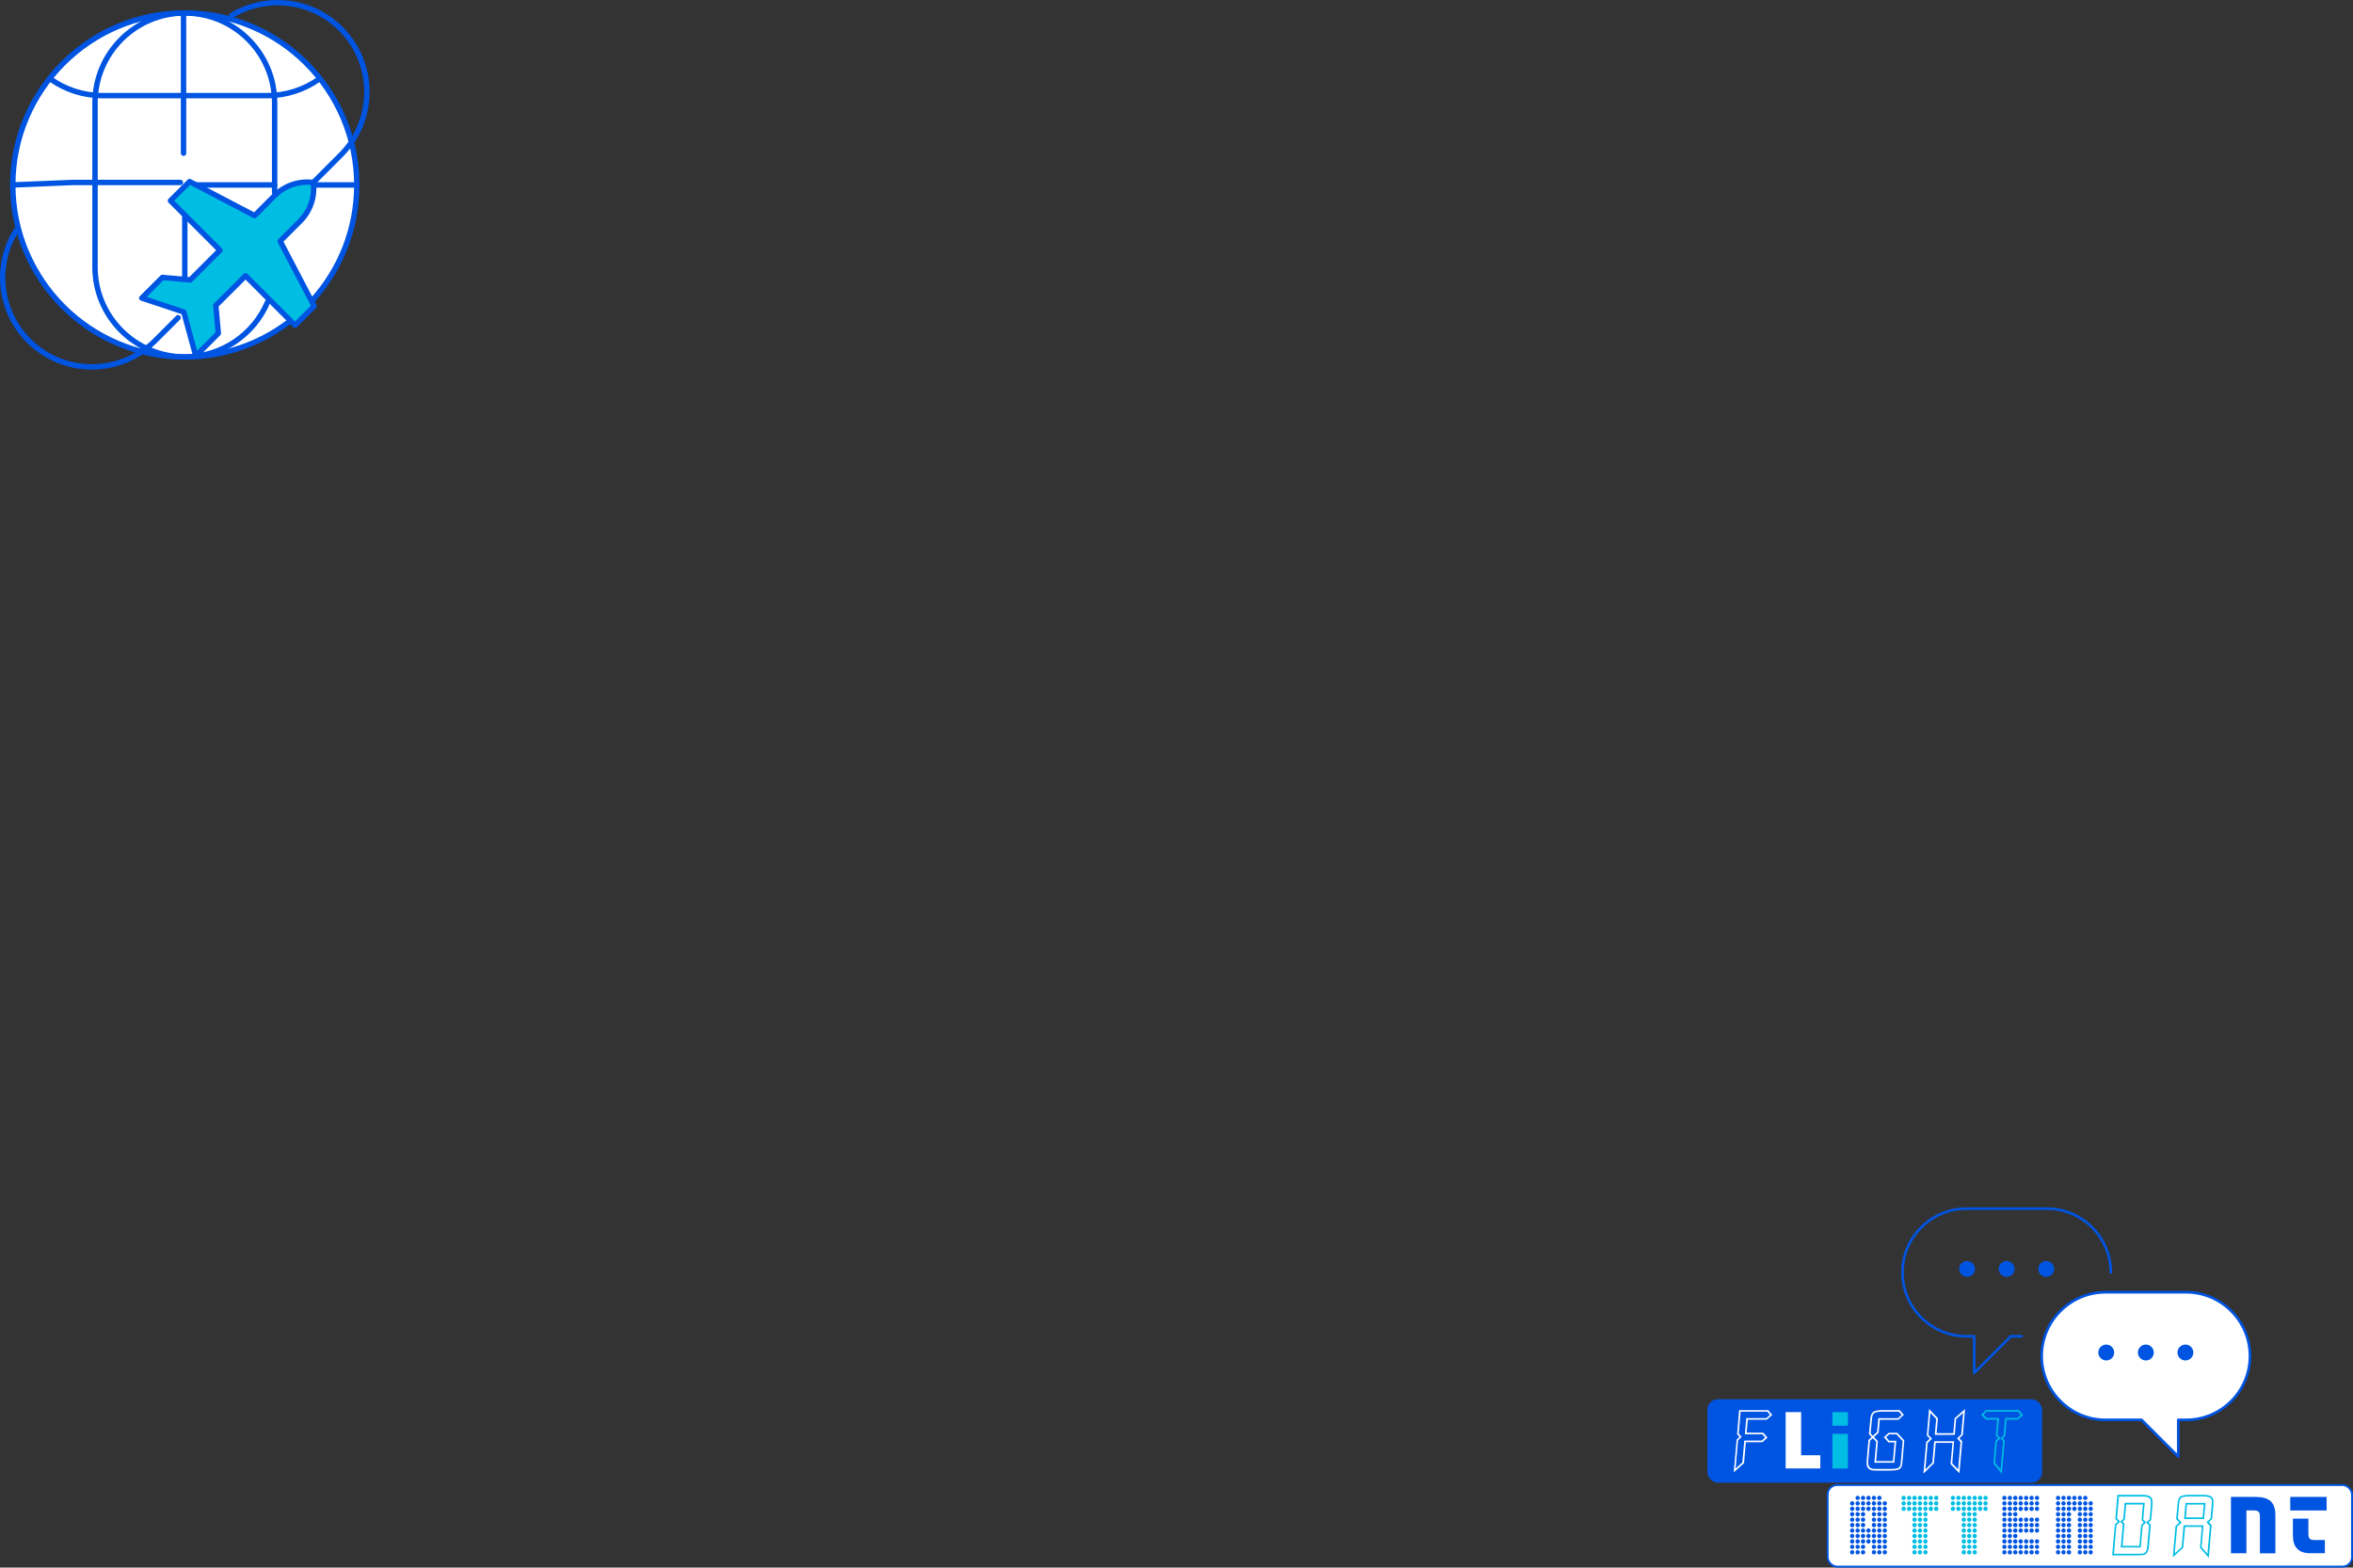 <?xml version="1.0" encoding="UTF-8"?><svg id="_レイヤー_2" xmlns="http://www.w3.org/2000/svg" viewBox="0 0 749.35 499.22"><rect x="0" y="0" width="749.35" height="499.22" fill="#333333" stroke="none"/><defs><style>.cls-1,.cls-2,.cls-3,.cls-4,.cls-5,.cls-6{stroke:#0054e2;}.cls-1,.cls-2,.cls-4{fill:none;}.cls-1,.cls-3,.cls-4,.cls-5,.cls-6{stroke-linecap:round;stroke-linejoin:round;}.cls-1,.cls-3,.cls-5{stroke-width:1.72px;}.cls-2{stroke-miterlimit:10;stroke-width:.6px;}.cls-7,.cls-3,.cls-6{fill:#fff;}.cls-8,.cls-5{fill:#00bde3;}.cls-9{fill:#0054e2;}.cls-4,.cls-6{stroke-width:.84px;}</style></defs><g id="_データ"><rect class="cls-7" x="582.04" y="472.94" width="167" height="25.98" rx="3.02" ry="3.02"/><rect class="cls-2" x="582.04" y="472.94" width="167" height="25.98" rx="3.02" ry="3.02"/><path class="cls-9" d="M589.87,478.1c.37,0,.67.31.67.67,0,.39-.31.7-.67.7-.39,0-.7-.31-.7-.7,0-.36.31-.67.7-.67ZM589.87,479.81c.37,0,.67.31.67.7s-.31.7-.67.7c-.39,0-.7-.31-.7-.7s.31-.7.7-.7ZM589.87,481.55c.37,0,.67.31.67.7,0,.36-.31.67-.67.67-.39,0-.7-.31-.7-.67,0-.39.31-.7.7-.7ZM589.87,483.29c.37,0,.67.31.67.67,0,.39-.31.7-.67.7-.39,0-.7-.31-.7-.7,0-.36.31-.67.7-.67ZM589.87,485c.37,0,.67.31.67.7s-.31.7-.67.7c-.39,0-.7-.31-.7-.7s.31-.7.7-.7ZM589.87,486.75c.37,0,.67.31.67.7,0,.36-.31.67-.67.67-.39,0-.7-.31-.7-.67,0-.39.31-.7.7-.7ZM589.87,488.49c.37,0,.67.31.67.67,0,.39-.31.7-.67.7-.39,0-.7-.31-.7-.7,0-.36.31-.67.7-.67ZM589.87,490.2c.37,0,.67.31.67.7s-.31.7-.67.7c-.39,0-.7-.31-.7-.7s.31-.7.7-.7ZM589.87,491.94c.37,0,.67.31.67.7,0,.36-.31.67-.67.67-.39,0-.7-.31-.7-.67,0-.39.31-.7.7-.7ZM589.87,493.68c.37,0,.67.31.67.67,0,.39-.31.7-.67.7-.39,0-.7-.31-.7-.7,0-.36.31-.67.7-.67ZM591.58,476.36c.39,0,.7.31.7.7,0,.36-.31.67-.7.67-.37,0-.67-.31-.67-.67,0-.39.31-.7.67-.7ZM591.58,478.1c.39,0,.7.31.7.67,0,.39-.31.7-.7.7-.37,0-.67-.31-.67-.7,0-.36.31-.67.67-.67ZM591.58,479.81c.39,0,.7.31.7.7s-.31.7-.7.7c-.37,0-.67-.31-.67-.7s.31-.7.67-.7ZM591.58,481.55c.39,0,.7.31.7.7,0,.36-.31.67-.7.67-.37,0-.67-.31-.67-.67,0-.39.31-.7.67-.7ZM591.58,483.29c.39,0,.7.31.7.67,0,.39-.31.7-.7.7-.37,0-.67-.31-.67-.7,0-.36.31-.67.67-.67ZM591.58,485c.39,0,.7.31.7.7s-.31.7-.7.7c-.37,0-.67-.31-.67-.7s.31-.7.67-.7ZM591.58,486.75c.39,0,.7.31.7.7,0,.36-.31.67-.7.67-.37,0-.67-.31-.67-.67,0-.39.31-.7.67-.7ZM591.58,488.49c.39,0,.7.31.7.67,0,.39-.31.7-.7.7-.37,0-.67-.31-.67-.7,0-.36.31-.67.67-.67ZM591.58,490.2c.39,0,.7.31.7.7s-.31.7-.7.7c-.37,0-.67-.31-.67-.7s.31-.7.67-.7ZM591.58,491.94c.39,0,.7.31.7.7,0,.36-.31.67-.7.67-.37,0-.67-.31-.67-.67,0-.39.31-.7.67-.7ZM591.58,493.68c.39,0,.7.31.7.67,0,.39-.31.7-.7.7-.37,0-.67-.31-.67-.7,0-.36.31-.67.67-.67ZM593.32,476.36c.39,0,.7.31.7.7,0,.36-.31.67-.7.67s-.7-.31-.7-.67c0-.39.31-.7.7-.7ZM593.32,478.1c.39,0,.7.31.7.67,0,.39-.31.7-.7.7s-.7-.31-.7-.7c0-.36.31-.67.7-.67ZM593.32,479.81c.39,0,.7.31.7.7s-.31.7-.7.7-.7-.31-.7-.7.31-.7.7-.7ZM593.32,481.55c.39,0,.7.31.7.7,0,.36-.31.67-.7.67s-.7-.31-.7-.67c0-.39.31-.7.7-.7ZM593.32,483.29c.39,0,.7.31.7.67,0,.39-.31.7-.7.7s-.7-.31-.7-.7c0-.36.31-.67.7-.67ZM593.32,485c.39,0,.7.31.7.7s-.31.7-.7.7-.7-.31-.7-.7.31-.7.7-.7ZM593.32,486.75c.39,0,.7.31.7.7,0,.36-.31.67-.7.67s-.7-.31-.7-.67c0-.39.31-.7.7-.7ZM593.32,488.49c.39,0,.7.31.7.67,0,.39-.31.7-.7.7s-.7-.31-.7-.7c0-.36.31-.67.7-.67ZM593.32,490.2c.39,0,.7.31.7.7s-.31.7-.7.7-.7-.31-.7-.7.31-.7.7-.7ZM593.32,491.94c.39,0,.7.31.7.7,0,.36-.31.67-.7.67s-.7-.31-.7-.67c0-.39.31-.7.7-.7ZM593.32,493.68c.39,0,.7.31.7.67,0,.39-.31.7-.7.7s-.7-.31-.7-.7c0-.36.31-.67.7-.67ZM595.06,476.36c.37,0,.67.31.67.7,0,.36-.31.67-.67.67-.39,0-.7-.31-.7-.67,0-.39.31-.7.7-.7ZM595.06,478.1c.37,0,.67.31.67.67,0,.39-.31.7-.67.7-.39,0-.7-.31-.7-.7,0-.36.31-.67.7-.67ZM595.06,479.81c.37,0,.67.31.67.7s-.31.7-.67.7c-.39,0-.7-.31-.7-.7s.31-.7.7-.7ZM595.06,486.75c.37,0,.67.31.67.7,0,.36-.31.67-.67.67-.39,0-.7-.31-.7-.67,0-.39.31-.7.7-.7ZM595.06,488.49c.37,0,.67.31.67.67,0,.39-.31.7-.67.7-.39,0-.7-.31-.7-.7,0-.36.31-.67.7-.67ZM595.06,490.2c.37,0,.67.31.67.7s-.31.7-.67.7c-.39,0-.7-.31-.7-.7s.31-.7.7-.7ZM596.77,476.36c.39,0,.7.31.7.7,0,.36-.31.67-.7.67-.37,0-.67-.31-.67-.67,0-.39.31-.7.67-.7ZM596.77,478.1c.39,0,.7.31.7.67,0,.39-.31.7-.7.7-.37,0-.67-.31-.67-.7,0-.36.31-.67.67-.67ZM596.77,479.81c.39,0,.7.31.7.7s-.31.7-.7.7c-.37,0-.67-.31-.67-.7s.31-.7.67-.7ZM596.77,481.55c.39,0,.7.31.7.7,0,.36-.31.67-.7.67-.37,0-.67-.31-.67-.67,0-.39.31-.7.67-.7ZM596.77,483.29c.39,0,.7.31.7.67,0,.39-.31.7-.7.7-.37,0-.67-.31-.67-.7,0-.36.31-.67.67-.67ZM596.77,485c.39,0,.7.31.7.7s-.31.7-.7.7c-.37,0-.67-.31-.67-.7s.31-.7.67-.7ZM596.77,486.75c.39,0,.7.31.7.7,0,.36-.31.67-.7.67-.37,0-.67-.31-.67-.67,0-.39.31-.7.67-.7ZM596.77,488.49c.39,0,.7.31.7.67,0,.39-.31.7-.7.7-.37,0-.67-.31-.67-.7,0-.36.31-.67.67-.67ZM596.77,490.2c.39,0,.7.31.7.7s-.31.7-.7.7c-.37,0-.67-.31-.67-.7s.31-.7.67-.7ZM596.77,491.94c.39,0,.7.31.7.7,0,.36-.31.67-.7.67-.37,0-.67-.31-.67-.67,0-.39.31-.7.67-.7ZM596.77,493.68c.39,0,.7.31.7.67,0,.39-.31.7-.7.7-.37,0-.67-.31-.67-.7,0-.36.31-.67.67-.67ZM598.51,476.36c.39,0,.7.31.7.7,0,.36-.31.67-.7.67s-.7-.31-.7-.67c0-.39.31-.7.7-.7ZM598.51,478.1c.39,0,.7.31.7.67,0,.39-.31.7-.7.7s-.7-.31-.7-.7c0-.36.31-.67.7-.67ZM598.51,479.81c.39,0,.7.31.7.7s-.31.7-.7.7-.7-.31-.7-.7.31-.7.7-.7ZM598.51,481.55c.39,0,.7.31.7.7,0,.36-.31.67-.7.67s-.7-.31-.7-.67c0-.39.31-.7.7-.7ZM598.51,483.29c.39,0,.7.31.7.67,0,.39-.31.7-.7.7s-.7-.31-.7-.7c0-.36.31-.67.7-.67ZM598.51,485c.39,0,.7.31.7.7s-.31.7-.7.7-.7-.31-.7-.7.31-.7.7-.7ZM598.51,486.75c.39,0,.7.31.7.7,0,.36-.31.67-.7.67s-.7-.31-.7-.67c0-.39.31-.7.7-.7ZM598.51,488.49c.39,0,.7.31.7.67,0,.39-.31.7-.7.7s-.7-.31-.7-.7c0-.36.31-.67.7-.67ZM598.51,490.2c.39,0,.7.31.7.7s-.31.7-.7.7-.7-.31-.7-.7.31-.7.7-.7ZM598.51,491.94c.39,0,.7.31.7.7,0,.36-.31.67-.7.67s-.7-.31-.7-.67c0-.39.31-.7.7-.7ZM598.51,493.68c.39,0,.7.31.7.67,0,.39-.31.7-.7.7s-.7-.31-.7-.7c0-.36.31-.67.7-.67ZM600.26,478.1c.37,0,.67.31.67.67,0,.39-.31.7-.67.7-.39,0-.7-.31-.7-.7,0-.36.31-.67.7-.67ZM600.26,479.81c.37,0,.67.31.67.7s-.31.7-.67.7c-.39,0-.7-.31-.7-.7s.31-.7.7-.7ZM600.26,481.55c.37,0,.67.31.67.7,0,.36-.31.67-.67.67-.39,0-.7-.31-.7-.67,0-.39.31-.7.7-.7ZM600.26,483.29c.37,0,.67.31.67.67,0,.39-.31.7-.67.7-.39,0-.7-.31-.7-.7,0-.36.31-.67.7-.67ZM600.26,485c.37,0,.67.31.67.7s-.31.7-.67.7c-.39,0-.7-.31-.7-.7s.31-.7.7-.7ZM600.26,486.75c.37,0,.67.31.67.7,0,.36-.31.67-.67.67-.39,0-.7-.31-.7-.67,0-.39.31-.7.7-.7ZM600.26,488.49c.37,0,.67.31.67.67,0,.39-.31.7-.67.7-.39,0-.7-.31-.7-.7,0-.36.31-.67.7-.67ZM600.26,490.2c.37,0,.67.31.67.7s-.31.7-.67.7c-.39,0-.7-.31-.7-.7s.31-.7.7-.7ZM600.26,491.94c.37,0,.67.31.67.7,0,.36-.31.67-.67.67-.39,0-.7-.31-.7-.67,0-.39.31-.7.7-.7ZM600.26,493.68c.37,0,.67.31.67.67,0,.39-.31.7-.67.7-.39,0-.7-.31-.7-.7,0-.36.31-.67.7-.67Z"/><path class="cls-8" d="M606.26,476.36c.37,0,.67.31.67.7,0,.36-.31.67-.67.67-.39,0-.7-.31-.7-.67,0-.39.31-.7.7-.7ZM606.26,478.1c.37,0,.67.31.67.67,0,.39-.31.7-.67.7-.39,0-.7-.31-.7-.7,0-.36.31-.67.7-.67ZM606.26,479.81c.37,0,.67.31.67.7s-.31.7-.67.7c-.39,0-.7-.31-.7-.7s.31-.7.7-.7ZM607.97,476.36c.39,0,.7.31.7.7,0,.36-.31.67-.7.67-.37,0-.67-.31-.67-.67,0-.39.31-.7.67-.7ZM607.97,478.1c.39,0,.7.31.7.67,0,.39-.31.7-.7.7-.37,0-.67-.31-.67-.7,0-.36.31-.67.67-.67ZM607.97,479.81c.39,0,.7.31.7.7s-.31.7-.7.7c-.37,0-.67-.31-.67-.7s.31-.7.67-.7ZM609.71,476.36c.39,0,.7.31.7.7,0,.36-.31.67-.7.67s-.7-.31-.7-.67c0-.39.31-.7.7-.7ZM609.71,478.1c.39,0,.7.31.7.67,0,.39-.31.7-.7.7s-.7-.31-.7-.7c0-.36.31-.67.7-.67ZM609.71,479.81c.39,0,.7.31.7.7s-.31.7-.7.7-.7-.31-.7-.7.31-.7.7-.7ZM609.71,481.55c.39,0,.7.31.7.7,0,.36-.31.67-.7.67s-.7-.31-.7-.67c0-.39.31-.7.7-.7ZM609.71,483.29c.39,0,.7.31.7.67,0,.39-.31.7-.7.7s-.7-.31-.7-.7c0-.36.31-.67.7-.67ZM609.71,485c.39,0,.7.31.7.7s-.31.7-.7.7-.7-.31-.7-.7.31-.7.7-.7ZM609.71,486.75c.39,0,.7.31.7.7,0,.36-.31.67-.7.67s-.7-.31-.7-.67c0-.39.31-.7.7-.7ZM609.71,488.49c.39,0,.7.31.7.67,0,.39-.31.7-.7.7s-.7-.31-.7-.7c0-.36.31-.67.7-.67ZM609.71,490.2c.39,0,.7.31.7.7s-.31.7-.7.7-.7-.31-.7-.7.31-.7.7-.7ZM609.71,491.94c.39,0,.7.31.7.7,0,.36-.31.67-.7.67s-.7-.31-.7-.67c0-.39.31-.7.7-.7ZM609.71,493.68c.39,0,.7.31.7.67,0,.39-.31.7-.7.7s-.7-.31-.7-.7c0-.36.31-.67.7-.67ZM611.45,476.36c.37,0,.67.31.67.7,0,.36-.31.67-.67.67-.39,0-.7-.31-.7-.67,0-.39.31-.7.7-.7ZM611.45,478.1c.37,0,.67.31.67.67,0,.39-.31.7-.67.7-.39,0-.7-.31-.7-.7,0-.36.31-.67.7-.67ZM611.45,479.81c.37,0,.67.31.67.7s-.31.7-.67.7c-.39,0-.7-.31-.7-.7s.31-.7.7-.7ZM611.45,481.55c.37,0,.67.31.67.7,0,.36-.31.67-.67.67-.39,0-.7-.31-.7-.67,0-.39.31-.7.7-.7ZM611.45,483.29c.37,0,.67.31.67.67,0,.39-.31.7-.67.7-.39,0-.7-.31-.7-.7,0-.36.31-.67.7-.67ZM611.45,485c.37,0,.67.31.67.7s-.31.7-.67.7c-.39,0-.7-.31-.7-.7s.31-.7.7-.7ZM611.45,486.75c.37,0,.67.31.67.7,0,.36-.31.67-.67.67-.39,0-.7-.31-.7-.67,0-.39.31-.7.7-.7ZM611.45,488.49c.37,0,.67.31.67.67,0,.39-.31.7-.67.7-.39,0-.7-.31-.7-.7,0-.36.31-.67.7-.67ZM611.45,490.2c.37,0,.67.31.67.7s-.31.7-.67.7c-.39,0-.7-.31-.7-.7s.31-.7.7-.7ZM611.45,491.94c.37,0,.67.31.67.7,0,.36-.31.67-.67.67-.39,0-.7-.31-.7-.67,0-.39.31-.7.7-.7ZM611.45,493.68c.37,0,.67.31.67.67,0,.39-.31.7-.67.7-.39,0-.7-.31-.7-.7,0-.36.31-.67.7-.67ZM613.17,476.36c.39,0,.7.31.7.7,0,.36-.31.67-.7.67-.37,0-.67-.31-.67-.67,0-.39.31-.7.67-.7ZM613.17,478.1c.39,0,.7.31.7.67,0,.39-.31.7-.7.7-.37,0-.67-.31-.67-.7,0-.36.31-.67.67-.67ZM613.17,479.81c.39,0,.7.31.7.7s-.31.7-.7.7c-.37,0-.67-.31-.67-.7s.31-.7.67-.7ZM613.17,481.55c.39,0,.7.31.7.7,0,.36-.31.67-.7.67-.37,0-.67-.31-.67-.67,0-.39.31-.7.67-.7ZM613.17,483.29c.39,0,.7.31.7.67,0,.39-.31.7-.7.7-.37,0-.67-.31-.67-.7,0-.36.31-.67.67-.67ZM613.17,485c.39,0,.7.31.7.7s-.31.7-.7.7c-.37,0-.67-.31-.67-.7s.31-.7.67-.7ZM613.17,486.75c.39,0,.7.31.7.7,0,.36-.31.67-.7.67-.37,0-.67-.31-.67-.67,0-.39.31-.7.67-.7ZM613.17,488.49c.39,0,.7.31.7.67,0,.39-.31.7-.7.7-.37,0-.67-.31-.67-.7,0-.36.31-.67.67-.67ZM613.17,490.2c.39,0,.7.31.7.7s-.31.7-.7.7c-.37,0-.67-.31-.67-.7s.31-.7.67-.7ZM613.17,491.94c.39,0,.7.31.7.7,0,.36-.31.67-.7.67-.37,0-.67-.31-.67-.67,0-.39.31-.7.67-.7ZM613.17,493.68c.39,0,.7.31.7.67,0,.39-.31.7-.7.7-.37,0-.67-.31-.67-.7,0-.36.31-.67.67-.67ZM614.91,476.36c.39,0,.7.31.7.7,0,.36-.31.67-.7.67s-.7-.31-.7-.67c0-.39.31-.7.7-.7ZM614.91,478.1c.39,0,.7.31.7.67,0,.39-.31.7-.7.7s-.7-.31-.7-.7c0-.36.31-.67.7-.67ZM614.91,479.81c.39,0,.7.31.7.7s-.31.7-.7.7-.7-.31-.7-.7.31-.7.7-.7ZM616.65,476.36c.37,0,.67.31.67.7,0,.36-.31.67-.67.67-.39,0-.7-.31-.7-.67,0-.39.31-.7.7-.7ZM616.65,478.1c.37,0,.67.31.67.67,0,.39-.31.7-.67.7-.39,0-.7-.31-.7-.7,0-.36.31-.67.7-.67ZM616.65,479.81c.37,0,.67.31.67.7s-.31.7-.67.7c-.39,0-.7-.31-.7-.7s.31-.7.7-.7Z"/><path class="cls-8" d="M621.95,476.36c.36,0,.67.31.67.7,0,.36-.31.67-.67.67-.39,0-.7-.31-.7-.67,0-.39.31-.7.7-.7ZM621.95,478.1c.36,0,.67.31.67.67,0,.39-.31.7-.67.7-.39,0-.7-.31-.7-.7,0-.36.31-.67.7-.67ZM621.95,479.81c.36,0,.67.31.67.7s-.31.7-.67.7c-.39,0-.7-.31-.7-.7s.31-.7.7-.7ZM623.66,476.36c.39,0,.7.31.7.7,0,.36-.31.67-.7.67-.36,0-.67-.31-.67-.67,0-.39.31-.7.67-.7ZM623.66,478.1c.39,0,.7.31.7.67,0,.39-.31.7-.7.7-.36,0-.67-.31-.67-.7,0-.36.31-.67.67-.67ZM623.66,479.81c.39,0,.7.31.7.7s-.31.7-.7.7c-.36,0-.67-.31-.67-.7s.31-.7.67-.7ZM625.41,476.36c.39,0,.7.31.7.7,0,.36-.31.67-.7.67s-.7-.31-.7-.67c0-.39.31-.7.7-.7ZM625.41,478.1c.39,0,.7.31.7.67,0,.39-.31.7-.7.7s-.7-.31-.7-.7c0-.36.31-.67.7-.67ZM625.41,479.81c.39,0,.7.31.7.7s-.31.7-.7.7-.7-.31-.7-.7.31-.7.7-.7ZM625.41,481.55c.39,0,.7.31.7.7,0,.36-.31.67-.7.67s-.7-.31-.7-.67c0-.39.31-.7.7-.7ZM625.41,483.29c.39,0,.7.31.7.67,0,.39-.31.7-.7.7s-.7-.31-.7-.7c0-.36.31-.67.7-.67ZM625.41,485c.39,0,.7.31.7.7s-.31.7-.7.7-.7-.31-.7-.7.31-.7.7-.7ZM625.41,486.75c.39,0,.7.31.7.7,0,.36-.31.67-.7.67s-.7-.31-.7-.67c0-.39.31-.7.7-.7ZM625.41,488.49c.39,0,.7.31.7.67,0,.39-.31.7-.7.7s-.7-.31-.7-.7c0-.36.31-.67.7-.67ZM625.41,490.2c.39,0,.7.31.7.7s-.31.7-.7.7-.7-.31-.7-.7.31-.7.7-.7ZM625.41,491.94c.39,0,.7.31.7.7,0,.36-.31.67-.7.67s-.7-.31-.7-.67c0-.39.31-.7.7-.7ZM625.41,493.68c.39,0,.7.31.7.67,0,.39-.31.7-.7.7s-.7-.31-.7-.7c0-.36.31-.67.7-.67ZM627.15,476.36c.37,0,.67.31.67.7,0,.36-.31.67-.67.67-.39,0-.7-.31-.7-.67,0-.39.31-.7.7-.7ZM627.15,478.1c.37,0,.67.31.67.67,0,.39-.31.7-.67.7-.39,0-.7-.31-.7-.7,0-.36.31-.67.7-.67ZM627.15,479.81c.37,0,.67.31.67.7s-.31.7-.67.7c-.39,0-.7-.31-.7-.7s.31-.7.7-.7ZM627.15,481.55c.37,0,.67.31.67.7,0,.36-.31.67-.67.67-.39,0-.7-.31-.7-.67,0-.39.31-.7.7-.7ZM627.15,483.29c.37,0,.67.31.67.67,0,.39-.31.7-.67.7-.39,0-.7-.31-.7-.7,0-.36.31-.67.7-.67ZM627.15,485c.37,0,.67.31.67.7s-.31.7-.67.7c-.39,0-.7-.31-.7-.7s.31-.7.7-.7ZM627.15,486.75c.37,0,.67.31.67.7,0,.36-.31.67-.67.67-.39,0-.7-.31-.7-.67,0-.39.31-.7.7-.7ZM627.15,488.49c.37,0,.67.31.67.67,0,.39-.31.7-.67.7-.39,0-.7-.31-.7-.7,0-.36.31-.67.7-.67ZM627.15,490.2c.37,0,.67.31.67.7s-.31.7-.67.7c-.39,0-.7-.31-.7-.7s.31-.7.7-.7ZM627.15,491.94c.37,0,.67.31.67.7,0,.36-.31.67-.67.67-.39,0-.7-.31-.7-.67,0-.39.31-.7.7-.7ZM627.15,493.68c.37,0,.67.31.67.67,0,.39-.31.7-.67.7-.39,0-.7-.31-.7-.7,0-.36.31-.67.7-.67ZM628.86,476.36c.39,0,.7.31.7.7,0,.36-.31.67-.7.67-.37,0-.67-.31-.67-.67,0-.39.31-.7.67-.7ZM628.86,478.1c.39,0,.7.31.7.67,0,.39-.31.7-.7.7-.37,0-.67-.31-.67-.7,0-.36.31-.67.67-.67ZM628.86,479.81c.39,0,.7.31.7.7s-.31.7-.7.7c-.37,0-.67-.31-.67-.7s.31-.7.67-.7ZM628.86,481.55c.39,0,.7.31.7.7,0,.36-.31.67-.7.67-.37,0-.67-.31-.67-.67,0-.39.31-.7.67-.7ZM628.86,483.29c.39,0,.7.31.7.67,0,.39-.31.7-.7.7-.37,0-.67-.31-.67-.7,0-.36.31-.67.67-.67ZM628.86,485c.39,0,.7.31.7.7s-.31.7-.7.7c-.37,0-.67-.31-.67-.7s.31-.7.67-.7ZM628.86,486.75c.39,0,.7.31.7.7,0,.36-.31.67-.7.67-.37,0-.67-.31-.67-.67,0-.39.31-.7.67-.7ZM628.86,488.49c.39,0,.7.31.7.67,0,.39-.31.7-.7.7-.37,0-.67-.31-.67-.7,0-.36.31-.67.67-.67ZM628.86,490.2c.39,0,.7.31.7.7s-.31.7-.7.7c-.37,0-.67-.31-.67-.7s.31-.7.67-.7ZM628.86,491.94c.39,0,.7.31.7.7,0,.36-.31.67-.7.67-.37,0-.67-.31-.67-.67,0-.39.31-.7.67-.7ZM628.86,493.68c.39,0,.7.31.7.67,0,.39-.31.7-.7.7-.37,0-.67-.31-.67-.7,0-.36.31-.67.67-.67ZM630.6,476.36c.39,0,.7.31.7.7,0,.36-.31.67-.7.67s-.7-.31-.7-.67c0-.39.31-.7.7-.7ZM630.6,478.1c.39,0,.7.31.7.67,0,.39-.31.7-.7.7s-.7-.31-.7-.7c0-.36.31-.67.7-.67ZM630.6,479.81c.39,0,.7.31.7.7s-.31.7-.7.7-.7-.31-.7-.7.31-.7.7-.7ZM632.34,476.36c.37,0,.67.31.67.7,0,.36-.31.67-.67.67-.39,0-.7-.31-.7-.67,0-.39.31-.7.7-.7ZM632.34,478.1c.37,0,.67.31.67.67,0,.39-.31.7-.67.7-.39,0-.7-.31-.7-.7,0-.36.31-.67.7-.67ZM632.34,479.81c.37,0,.67.31.67.7s-.31.7-.67.7c-.39,0-.7-.31-.7-.7s.31-.7.7-.7Z"/><path class="cls-9" d="M638.35,476.36c.36,0,.67.31.67.7,0,.36-.31.67-.67.67-.39,0-.7-.31-.7-.67,0-.39.31-.7.7-.7ZM638.35,478.1c.36,0,.67.31.67.67,0,.39-.31.7-.67.7-.39,0-.7-.31-.7-.7,0-.36.31-.67.7-.67ZM638.35,479.81c.36,0,.67.31.67.7s-.31.7-.67.7c-.39,0-.7-.31-.7-.7s.31-.7.7-.7ZM638.35,481.55c.36,0,.67.31.67.7,0,.36-.31.67-.67.67-.39,0-.7-.31-.7-.67,0-.39.31-.7.7-.7ZM638.35,483.29c.36,0,.67.31.67.67,0,.39-.31.7-.67.7-.39,0-.7-.31-.7-.7,0-.36.31-.67.7-.67ZM638.35,485c.36,0,.67.31.67.7s-.31.7-.67.7c-.39,0-.7-.31-.7-.7s.31-.7.7-.7ZM638.35,486.75c.36,0,.67.31.67.7,0,.36-.31.67-.67.67-.39,0-.7-.31-.7-.67,0-.39.31-.7.7-.7ZM638.35,488.49c.36,0,.67.31.67.67,0,.39-.31.7-.67.7-.39,0-.7-.31-.7-.7,0-.36.31-.67.7-.67ZM638.35,490.2c.36,0,.67.31.67.7s-.31.7-.67.7c-.39,0-.7-.31-.7-.7s.31-.7.7-.7ZM638.35,491.94c.36,0,.67.31.67.7,0,.36-.31.67-.67.67-.39,0-.7-.31-.7-.67,0-.39.31-.7.7-.7ZM638.35,493.68c.36,0,.67.31.67.67,0,.39-.31.7-.67.7-.39,0-.7-.31-.7-.7,0-.36.31-.67.7-.67ZM640.06,476.36c.39,0,.7.31.7.7,0,.36-.31.67-.7.67-.36,0-.67-.31-.67-.67,0-.39.31-.7.67-.7ZM640.06,478.1c.39,0,.7.31.7.67,0,.39-.31.7-.7.7-.36,0-.67-.31-.67-.7,0-.36.31-.67.67-.67ZM640.06,479.81c.39,0,.7.31.7.7s-.31.7-.7.7c-.36,0-.67-.31-.67-.7s.31-.7.67-.7ZM640.06,481.55c.39,0,.7.31.7.7,0,.36-.31.67-.7.67-.36,0-.67-.31-.67-.67,0-.39.31-.7.67-.7ZM640.06,483.29c.39,0,.7.31.7.67,0,.39-.31.7-.7.7-.36,0-.67-.31-.67-.7,0-.36.31-.67.67-.67ZM640.06,485c.39,0,.7.31.7.7s-.31.7-.7.7c-.36,0-.67-.31-.67-.7s.31-.7.67-.7ZM640.06,486.75c.39,0,.7.31.7.7,0,.36-.31.67-.7.67-.36,0-.67-.31-.67-.67,0-.39.31-.7.67-.7ZM640.06,488.49c.39,0,.7.31.7.67,0,.39-.31.7-.7.7-.36,0-.67-.31-.67-.7,0-.36.31-.67.67-.67ZM640.06,490.2c.39,0,.7.31.7.7s-.31.7-.7.7c-.36,0-.67-.31-.67-.7s.31-.7.67-.7ZM640.06,491.94c.39,0,.7.31.7.7,0,.36-.31.67-.7.67-.36,0-.67-.31-.67-.67,0-.39.31-.7.67-.7ZM640.06,493.68c.39,0,.7.31.7.67,0,.39-.31.7-.7.7-.36,0-.67-.31-.67-.7,0-.36.31-.67.67-.67ZM641.8,476.36c.39,0,.7.31.7.7,0,.36-.31.67-.7.67s-.7-.31-.7-.67c0-.39.31-.7.7-.7ZM641.8,478.1c.39,0,.7.31.7.67,0,.39-.31.7-.7.7s-.7-.31-.7-.7c0-.36.31-.67.7-.67ZM641.8,479.81c.39,0,.7.31.7.7s-.31.7-.7.7-.7-.31-.7-.7.31-.7.7-.7ZM641.8,481.55c.39,0,.7.31.7.7,0,.36-.31.67-.7.67s-.7-.31-.7-.67c0-.39.31-.7.7-.7ZM641.8,483.29c.39,0,.7.31.7.67,0,.39-.31.7-.7.7s-.7-.31-.7-.7c0-.36.31-.67.7-.67ZM641.8,485c.39,0,.7.31.7.7s-.31.7-.7.7-.7-.31-.7-.7.31-.7.7-.7ZM641.8,486.75c.39,0,.7.31.7.7,0,.36-.31.67-.7.67s-.7-.31-.7-.67c0-.39.31-.7.7-.7ZM641.8,488.49c.39,0,.7.31.7.67,0,.39-.31.7-.7.7s-.7-.31-.7-.7c0-.36.31-.67.7-.67ZM641.8,490.2c.39,0,.7.31.7.7s-.31.7-.7.7-.7-.31-.7-.7.31-.7.7-.7ZM641.8,491.94c.39,0,.7.31.7.7,0,.36-.31.67-.7.67s-.7-.31-.7-.67c0-.39.31-.7.7-.7ZM641.8,493.68c.39,0,.7.31.7.67,0,.39-.31.7-.7.7s-.7-.31-.7-.7c0-.36.31-.67.7-.67ZM643.54,476.36c.36,0,.67.31.67.7,0,.36-.31.67-.67.67-.39,0-.7-.31-.7-.67,0-.39.31-.7.7-.7ZM643.54,478.1c.36,0,.67.31.67.67,0,.39-.31.7-.67.7-.39,0-.7-.31-.7-.7,0-.36.31-.67.7-.67ZM643.54,479.81c.36,0,.67.31.67.7s-.31.7-.67.7c-.39,0-.7-.31-.7-.7s.31-.7.7-.7ZM643.54,483.29c.36,0,.67.31.67.67,0,.39-.31.7-.67.7-.39,0-.7-.31-.7-.7,0-.36.31-.67.7-.67ZM643.54,485c.36,0,.67.31.67.7s-.31.7-.67.7c-.39,0-.7-.31-.7-.7s.31-.7.7-.7ZM643.54,486.75c.36,0,.67.31.67.7,0,.36-.31.67-.67.67-.39,0-.7-.31-.7-.67,0-.39.31-.7.7-.7ZM643.54,490.2c.36,0,.67.31.67.7s-.31.7-.67.7c-.39,0-.7-.31-.7-.7s.31-.7.7-.7ZM643.54,491.94c.36,0,.67.31.67.7,0,.36-.31.67-.67.67-.39,0-.7-.31-.7-.67,0-.39.31-.7.7-.7ZM643.54,493.68c.36,0,.67.31.67.67,0,.39-.31.7-.67.7-.39,0-.7-.31-.7-.7,0-.36.31-.67.7-.67ZM645.25,476.36c.39,0,.7.31.7.7,0,.36-.31.67-.7.67-.36,0-.67-.31-.67-.67,0-.39.31-.7.67-.7ZM645.25,478.1c.39,0,.7.31.7.67,0,.39-.31.7-.7.7-.36,0-.67-.31-.67-.7,0-.36.31-.67.67-.67ZM645.25,479.81c.39,0,.7.31.7.7s-.31.7-.7.7c-.36,0-.67-.31-.67-.7s.31-.7.67-.7ZM645.25,483.29c.39,0,.7.31.7.67,0,.39-.31.7-.7.7-.36,0-.67-.31-.67-.7,0-.36.31-.67.67-.67ZM645.25,485c.39,0,.7.31.7.7s-.31.7-.7.7c-.36,0-.67-.31-.67-.7s.31-.7.67-.7ZM645.25,486.75c.39,0,.7.31.7.7,0,.36-.31.67-.7.67-.36,0-.67-.31-.67-.67,0-.39.31-.7.67-.7ZM645.25,490.2c.39,0,.7.31.7.7s-.31.7-.7.7c-.36,0-.67-.31-.67-.7s.31-.7.67-.7ZM645.25,491.94c.39,0,.7.31.7.7,0,.36-.31.67-.7.67-.36,0-.67-.31-.67-.67,0-.39.31-.7.67-.7ZM645.25,493.68c.39,0,.7.31.7.67,0,.39-.31.7-.7.7-.36,0-.67-.31-.67-.7,0-.36.31-.67.67-.67ZM646.99,476.36c.39,0,.7.31.7.7,0,.36-.31.67-.7.67s-.7-.31-.7-.67c0-.39.31-.7.7-.7ZM646.99,478.1c.39,0,.7.31.7.67,0,.39-.31.7-.7.7s-.7-.31-.7-.7c0-.36.31-.67.7-.67ZM646.99,479.81c.39,0,.7.31.7.7s-.31.7-.7.7-.7-.31-.7-.7.31-.7.7-.7ZM646.99,483.29c.39,0,.7.31.7.67,0,.39-.31.7-.7.7s-.7-.31-.7-.7c0-.36.31-.67.7-.67ZM646.99,485c.39,0,.7.31.7.7s-.31.7-.7.7-.7-.31-.7-.7.31-.7.7-.7ZM646.99,486.75c.39,0,.7.31.7.7,0,.36-.31.67-.7.67s-.7-.31-.7-.67c0-.39.31-.7.7-.7ZM646.99,490.2c.39,0,.7.31.7.7s-.31.7-.7.7-.7-.31-.7-.7.31-.7.7-.7ZM646.99,491.94c.39,0,.7.31.7.7,0,.36-.31.67-.7.67s-.7-.31-.7-.67c0-.39.31-.7.7-.7ZM646.99,493.68c.39,0,.7.31.7.67,0,.39-.31.7-.7.7s-.7-.31-.7-.7c0-.36.31-.67.7-.67ZM648.73,476.36c.37,0,.67.31.67.7,0,.36-.31.67-.67.67-.39,0-.7-.31-.7-.67,0-.39.31-.7.7-.7ZM648.73,478.1c.37,0,.67.31.67.67,0,.39-.31.7-.67.7-.39,0-.7-.31-.7-.7,0-.36.31-.67.7-.67ZM648.73,479.81c.37,0,.67.31.67.7s-.31.7-.67.7c-.39,0-.7-.31-.7-.7s.31-.7.7-.7ZM648.73,483.29c.37,0,.67.31.67.67,0,.39-.31.7-.67.7-.39,0-.7-.31-.7-.7,0-.36.31-.67.7-.67ZM648.73,485c.37,0,.67.31.67.7s-.31.7-.67.7c-.39,0-.7-.31-.7-.7s.31-.7.7-.7ZM648.73,486.75c.37,0,.67.31.67.7,0,.36-.31.67-.67.67-.39,0-.7-.31-.7-.67,0-.39.31-.7.7-.7ZM648.73,490.2c.37,0,.67.31.67.7s-.31.7-.67.7c-.39,0-.7-.31-.7-.7s.31-.7.7-.7ZM648.73,491.94c.37,0,.67.31.67.7,0,.36-.31.67-.67.67-.39,0-.7-.31-.7-.67,0-.39.31-.7.7-.7ZM648.73,493.68c.37,0,.67.31.67.67,0,.39-.31.7-.67.7-.39,0-.7-.31-.7-.7,0-.36.31-.67.7-.67Z"/><path class="cls-9" d="M655.44,476.36c.37,0,.67.31.67.7,0,.36-.31.67-.67.67-.39,0-.7-.31-.7-.67,0-.39.31-.7.7-.7ZM655.44,478.1c.37,0,.67.31.67.67,0,.39-.31.7-.67.7-.39,0-.7-.31-.7-.7,0-.36.31-.67.7-.67ZM655.44,479.81c.37,0,.67.31.67.7s-.31.7-.67.7c-.39,0-.7-.31-.7-.7s.31-.7.7-.7ZM655.44,481.55c.37,0,.67.31.67.7,0,.36-.31.67-.67.67-.39,0-.7-.31-.7-.67,0-.39.31-.7.7-.7ZM655.44,483.29c.37,0,.67.31.67.67,0,.39-.31.7-.67.7-.39,0-.7-.31-.7-.7,0-.36.31-.67.7-.67ZM655.44,485c.37,0,.67.31.67.7s-.31.7-.67.7c-.39,0-.7-.31-.7-.7s.31-.7.7-.7ZM655.44,486.75c.37,0,.67.31.67.7,0,.36-.31.67-.67.67-.39,0-.7-.31-.7-.67,0-.39.31-.7.7-.7ZM655.44,488.49c.37,0,.67.31.67.67,0,.39-.31.7-.67.7-.39,0-.7-.31-.7-.7,0-.36.31-.67.7-.67ZM655.44,490.2c.37,0,.67.31.67.7s-.31.7-.67.7c-.39,0-.7-.31-.7-.7s.31-.7.7-.7ZM655.44,491.94c.37,0,.67.31.67.7,0,.36-.31.67-.67.67-.39,0-.7-.31-.7-.67,0-.39.31-.7.7-.7ZM655.44,493.68c.37,0,.67.31.67.67,0,.39-.31.7-.67.7-.39,0-.7-.31-.7-.7,0-.36.31-.67.7-.67ZM657.15,476.36c.39,0,.7.31.7.7,0,.36-.31.67-.7.67-.37,0-.67-.31-.67-.67,0-.39.31-.7.67-.7ZM657.15,478.1c.39,0,.7.31.7.67,0,.39-.31.7-.7.7-.37,0-.67-.31-.67-.7,0-.36.31-.67.67-.67ZM657.15,479.81c.39,0,.7.31.7.7s-.31.7-.7.7c-.37,0-.67-.31-.67-.7s.31-.7.67-.7ZM657.15,481.55c.39,0,.7.31.7.7,0,.36-.31.67-.7.67-.37,0-.67-.31-.67-.67,0-.39.31-.7.67-.7ZM657.15,483.29c.39,0,.7.31.7.67,0,.39-.31.7-.7.7-.37,0-.67-.31-.67-.7,0-.36.31-.67.67-.67ZM657.15,485c.39,0,.7.31.7.7s-.31.7-.7.7c-.37,0-.67-.31-.67-.7s.31-.7.67-.7ZM657.15,486.75c.39,0,.7.31.7.7,0,.36-.31.67-.7.67-.37,0-.67-.31-.67-.67,0-.39.31-.7.67-.7ZM657.15,488.49c.39,0,.7.31.7.67,0,.39-.31.7-.7.7-.37,0-.67-.31-.67-.7,0-.36.31-.67.67-.67ZM657.15,490.2c.39,0,.7.31.7.7s-.31.7-.7.7c-.37,0-.67-.31-.67-.7s.31-.7.67-.7ZM657.15,491.94c.39,0,.7.31.7.7,0,.36-.31.67-.7.67-.37,0-.67-.31-.67-.67,0-.39.31-.7.67-.7ZM657.15,493.68c.39,0,.7.31.7.67,0,.39-.31.7-.7.7-.37,0-.67-.31-.67-.7,0-.36.31-.67.67-.67ZM658.89,476.36c.39,0,.7.31.7.7,0,.36-.31.67-.7.67s-.7-.31-.7-.67c0-.39.31-.7.7-.7ZM658.89,478.1c.39,0,.7.31.7.67,0,.39-.31.7-.7.7s-.7-.31-.7-.7c0-.36.31-.67.7-.67ZM658.89,479.81c.39,0,.7.31.7.7s-.31.7-.7.7-.7-.31-.7-.7.31-.7.7-.7ZM658.89,481.55c.39,0,.7.31.7.7,0,.36-.31.67-.7.67s-.7-.31-.7-.67c0-.39.31-.7.7-.7ZM658.89,483.29c.39,0,.7.31.7.67,0,.39-.31.7-.7.7s-.7-.31-.7-.7c0-.36.31-.67.7-.67ZM658.89,485c.39,0,.7.31.7.7s-.31.7-.7.7-.7-.31-.7-.7.31-.7.7-.7ZM658.89,486.75c.39,0,.7.31.7.7,0,.36-.31.67-.7.67s-.7-.31-.7-.67c0-.39.31-.7.7-.7ZM658.89,488.49c.39,0,.7.31.7.67,0,.39-.31.7-.7.7s-.7-.31-.7-.7c0-.36.31-.67.7-.67ZM658.89,490.2c.39,0,.7.31.7.7s-.31.7-.7.7-.7-.31-.7-.7.31-.7.7-.7ZM658.89,491.94c.39,0,.7.31.7.7,0,.36-.31.67-.7.67s-.7-.31-.7-.67c0-.39.31-.7.7-.7ZM658.89,493.68c.39,0,.7.31.7.67,0,.39-.31.7-.7.7s-.7-.31-.7-.7c0-.36.31-.67.7-.67ZM660.64,476.36c.37,0,.67.31.67.7,0,.36-.31.67-.67.67-.39,0-.7-.31-.7-.67,0-.39.31-.7.7-.7ZM660.64,478.1c.37,0,.67.31.67.67,0,.39-.31.7-.67.7-.39,0-.7-.31-.7-.7,0-.36.31-.67.7-.67ZM660.64,479.81c.37,0,.67.31.67.7s-.31.7-.67.7c-.39,0-.7-.31-.7-.7s.31-.7.7-.7ZM662.35,476.36c.39,0,.7.31.7.7,0,.36-.31.67-.7.67-.37,0-.67-.31-.67-.67,0-.39.31-.7.67-.7ZM662.35,478.1c.39,0,.7.31.7.67,0,.39-.31.7-.7.7-.37,0-.67-.31-.67-.7,0-.36.31-.67.67-.67ZM662.35,479.81c.39,0,.7.31.7.7s-.31.7-.7.7c-.37,0-.67-.31-.67-.7s.31-.7.67-.7ZM662.35,481.55c.39,0,.7.31.7.7,0,.36-.31.67-.7.67-.37,0-.67-.31-.67-.67,0-.39.31-.7.67-.7ZM662.35,483.29c.39,0,.7.31.7.67,0,.39-.31.7-.7.7-.37,0-.67-.31-.67-.7,0-.36.31-.67.67-.67ZM662.35,485c.39,0,.7.31.7.7s-.31.7-.7.7c-.37,0-.67-.31-.67-.7s.31-.7.67-.7ZM662.35,486.75c.39,0,.7.31.7.7,0,.36-.31.67-.7.67-.37,0-.67-.31-.67-.67,0-.39.31-.7.67-.7ZM662.35,488.49c.39,0,.7.31.7.67,0,.39-.31.7-.7.7-.37,0-.67-.31-.67-.7,0-.36.31-.67.67-.67ZM662.35,490.2c.39,0,.7.31.7.7s-.31.7-.7.7c-.37,0-.67-.31-.67-.7s.31-.7.67-.7ZM662.35,491.94c.39,0,.7.31.7.7,0,.36-.31.67-.7.67-.37,0-.67-.31-.67-.67,0-.39.31-.7.67-.7ZM662.35,493.68c.39,0,.7.31.7.67,0,.39-.31.7-.7.7-.37,0-.67-.31-.67-.7,0-.36.31-.67.67-.67ZM664.09,476.36c.39,0,.7.31.7.7,0,.36-.31.67-.7.67s-.7-.31-.7-.67c0-.39.31-.7.7-.7ZM664.09,478.1c.39,0,.7.31.7.67,0,.39-.31.7-.7.7s-.7-.31-.7-.7c0-.36.31-.67.7-.67ZM664.09,479.81c.39,0,.7.31.7.7s-.31.7-.7.7-.7-.31-.7-.7.31-.7.7-.7ZM664.09,481.55c.39,0,.7.31.7.7,0,.36-.31.67-.7.67s-.7-.31-.7-.67c0-.39.31-.7.7-.7ZM664.09,483.29c.39,0,.7.31.7.67,0,.39-.31.7-.7.7s-.7-.31-.7-.7c0-.36.31-.67.7-.67ZM664.09,485c.39,0,.7.31.7.7s-.31.7-.7.7-.7-.31-.7-.7.31-.7.7-.7ZM664.09,486.75c.39,0,.7.31.7.7,0,.36-.31.67-.7.67s-.7-.31-.7-.67c0-.39.31-.7.7-.7ZM664.09,488.49c.39,0,.7.31.7.67,0,.39-.31.7-.7.7s-.7-.31-.7-.7c0-.36.31-.67.7-.67ZM664.09,490.2c.39,0,.7.31.7.7s-.31.7-.7.7-.7-.31-.7-.7.31-.7.7-.7ZM664.09,491.94c.39,0,.7.31.7.7,0,.36-.31.67-.7.67s-.7-.31-.7-.67c0-.39.31-.7.7-.7ZM664.09,493.68c.39,0,.7.31.7.67,0,.39-.31.7-.7.7s-.7-.31-.7-.7c0-.36.31-.67.7-.67ZM665.83,478.1c.37,0,.67.31.67.67,0,.39-.31.7-.67.7-.39,0-.7-.31-.7-.7,0-.36.31-.67.7-.67ZM665.83,479.81c.37,0,.67.31.67.7s-.31.7-.67.7c-.39,0-.7-.31-.7-.7s.31-.7.7-.7ZM665.83,481.55c.37,0,.67.31.67.7,0,.36-.31.67-.67.67-.39,0-.7-.31-.7-.67,0-.39.31-.7.7-.7ZM665.83,483.29c.37,0,.67.31.67.67,0,.39-.31.7-.67.7-.39,0-.7-.31-.7-.7,0-.36.31-.67.7-.67ZM665.83,485c.37,0,.67.31.67.7s-.31.7-.67.7c-.39,0-.7-.31-.7-.7s.31-.7.7-.7ZM665.83,486.75c.37,0,.67.31.67.7,0,.36-.31.67-.67.67-.39,0-.7-.31-.7-.67,0-.39.31-.7.7-.7ZM665.83,488.49c.37,0,.67.31.67.67,0,.39-.31.7-.67.7-.39,0-.7-.31-.7-.7,0-.36.31-.67.7-.67ZM665.83,490.2c.37,0,.67.31.67.7s-.31.7-.67.7c-.39,0-.7-.31-.7-.7s.31-.7.7-.7ZM665.83,491.94c.37,0,.67.31.67.7,0,.36-.31.67-.67.67-.39,0-.7-.31-.7-.67,0-.39.31-.7.7-.7ZM665.83,493.68c.37,0,.67.31.67.67,0,.39-.31.7-.67.7-.39,0-.7-.31-.7-.7,0-.36.31-.67.7-.67Z"/><path class="cls-8" d="M684.24,484.86l.72.75-.52,5.98c-.2,2.2-.23,3.76-2.95,3.76h-8.84l.87-9.85.95-.87-.81-.87.66-7.69h7.66c1.97,0,3.53.17,3.53,2.28,0,.58-.03,1.47-.12,2.34l-.32,3.35-.84.81ZM683.49,484.83l1.1-.98.26-3.15c.09-.87.14-1.79.14-2.28,0-1.71-1.21-1.82-3.06-1.82h-7.11l-.61,6.94.98,1.1-1.19,1.07-.78,9.13h8.29c2.2,0,2.17-1.01,2.37-3.24l.52-5.75-.92-1.01ZM683.02,478.62l-.46,5.29.93.92-1.1,1.01-.61,6.99h-6.39l.64-7.31-.81-.92.98-.9.43-5.09h6.39ZM682.44,479.14h-5.32l-.43,4.8-.72.66.61.69-.61,7.02h5.35l.58-6.7.81-.75-.69-.75.43-4.97Z"/><path class="cls-8" d="M704.33,485.75l-.9,10.38-2.8-3.21.58-6.65h-5.32l-.61,6.65-3.32,3.03.87-9.97,1.21-1.07-1.01-1.13.35-3.84c.29-3.32.49-3.87,4.1-3.87h4.05c2.17,0,3.38.43,3.38,2.02,0,.55,0,1.27-.06,1.79l-.35,3.9-1.07.98.9.98ZM703.78,486.01l-1.1-1.24,1.3-1.19.32-3.7c.03-.49.09-1.21.09-1.73,0-1.21-.9-1.56-2.92-1.56h-4.05c-3.24,0-3.27.29-3.53,3.35l-.32,3.64,1.21,1.36-1.45,1.27-.75,8.5,2.2-1.99.61-6.97h6.36l-.61,6.97,1.85,2.11.78-8.81ZM702.39,478.64l-.46,5.14h-6.36l.43-5.14h6.39ZM701.81,479.16h-5.32l-.35,4.1h5.32l.35-4.1Z"/><path class="cls-9" d="M718.25,476.73c4.44,0,6.38,1.64,6.38,5.92v12.04h-4.93v-11.8c0-1.4-.54-1.86-1.97-1.86h-2.32v13.65h-4.93v-17.96h7.76Z"/><path class="cls-9" d="M740.95,481.04h-11.58v-4.31h11.58v4.31ZM735.14,488.17c0,1.91.4,2.29,2.07,2.29h3.18v4.2h-4.58c-2.02,0-3.42-.43-4.44-1.67-1-1.21-1.16-2.67-1.16-4.58v-4.77h4.93v4.52Z"/><rect class="cls-9" x="544.04" y="445.92" width="106" height="25.98" rx="3.02" ry="3.02"/><rect class="cls-2" x="544.04" y="445.92" width="106" height="25.98" rx="3.02" ry="3.02"/><path class="cls-7" d="M562.88,457.86l-1.62,1.45h-5.26l-.58,6.65-3.29,2.95.92-10.46.92-.84-.78-.81.66-7.72h9.28l1.27,1.56-1.76,1.5h-6.01l-.38,4.13h5.29l1.33,1.59ZM562.13,457.83l-.87-1.04h-5.58l.46-5.17h6.36l1.18-1.01-.84-1.01h-8.5l-.61,6.94.95,1.07-1.16,1.07-.78,8.99,2.14-1.94.61-6.94h5.58l1.04-.95Z"/><path class="cls-7" d="M573.6,463.46h6.11v4.2h-11.04v-17.94h4.93v13.74Z"/><path class="cls-8" d="M588.49,454.04h-4.93v-4.31h4.93v4.31ZM588.49,467.69h-4.93v-11.04h4.93v11.04Z"/><path class="cls-7" d="M596.81,457.66l1.24,1.33-.55,6.33h5.32l.52-5.95h-1.94l-1.45-1.65,1.53-1.42h2.75l2.22,2.43-.49,5.72c-.29,3.27-.23,3.9-4.33,3.9h-3.9c-1.27,0-3.29.14-3.29-2.49,0-.32.06-1.07.12-1.79l.46-5.46,1.04-.95-.87-.95.35-3.73c.23-2.54.17-3.9,3.76-3.9h5.69l1.33,1.5-1.71,1.59h-5.95l-.38,4.13-1.47,1.36ZM597.54,459.19l-1.1-1.16-.9.81-.46,5.23c-.06.55-.12,1.21-.12,1.73,0,1.33.66,2.02,1.96,2.02h5.35c3.18,0,2.95-.72,3.18-3.38l.49-5.49-1.97-2.14h-2.31l-.98.9.98,1.13h2.25l-.64,6.99h-6.36l.61-6.65ZM605.6,450.57l-.9-.98h-5.46c-3.09,0-2.95.9-3.18,3.38l-.32,3.53.69.78,1.36-1.24.38-4.39h6.27l1.16-1.07Z"/><path class="cls-7" d="M625.8,448.72l-.69,8.24-1.1,1.1.9.95-.9,10.17-2.83-2.89.61-6.76h-5.32l-.58,6.47-3.35,3.32.87-10.06,1.16-1.1-.95-.98.72-8.47,2.83,2.98-.43,4.74h5.32l.41-4.74,3.35-2.98ZM625.2,449.97l-2.23,1.94-.43,5.06h-6.39l.46-5.06-1.85-1.94-.64,6.99,1.16,1.21-1.36,1.36-.75,8.44,2.22-2.17.58-6.79h6.36l-.61,7.05,1.88,1.91.75-8.7-1.1-1.18,1.33-1.27.61-6.85Z"/><path class="cls-8" d="M644.3,450.66l-1.68,1.44h-3.58l-.46,5.17-.78.78.64.72-.92,10.58-2.69-3.29.64-7.17.87-.84-.72-.78.43-5.17h-3.58l-1.53-1.5,1.47-1.53h10.49l1.42,1.59ZM643.55,450.66l-.92-1.07h-10.03l-.92.98,1.04,1.01h3.9l-.49,5.49.95.98-1.13,1.07-.58,6.73,1.76,2.14.78-9.02-.84-.92,1.01-.98.49-5.49h3.87l1.1-.92Z"/><g id="g3657"><g id="g3659"><g id="g3661"><g id="g3667"><path id="path3669" class="cls-3" d="M91.71,102.74c-9.15,6.87-20.53,10.94-32.86,10.94-30.25,0-54.78-24.52-54.78-54.78S28.6,4.13,58.85,4.13s54.78,24.52,54.78,54.78c0,14.04-5.29,26.85-13.97,36.55"/></g><g id="g3671"><path id="path3673" class="cls-1" d="M87.46,61.33v-28.58c0-15.8-12.81-28.6-28.6-28.6h0c-15.8,0-28.6,12.81-28.6,28.6v52.32c0,15.8,12.81,28.6,28.6,28.6h0c11.85,0,22.01-7.2,26.36-17.47"/></g><g id="g3679"><path id="path3681" class="cls-1" d="M57.44,58.11H23.02l-18.94.79"/></g><g id="g3683"><path id="path3685" class="cls-1" d="M87.46,58.9h-24.96"/></g><g id="g3687"><path id="path3689" class="cls-1" d="M112.56,58.9h-12.48"/></g><g id="g3691"><path id="path3693" class="cls-1" d="M101.69,25.14c-4.69,3.34-10.43,5.31-16.63,5.31h-26.21"/></g><g id="g3695"><path id="path3697" class="cls-1" d="M16.02,25.14c4.69,3.34,10.43,5.31,16.63,5.31h26.21"/></g><g id="g3703"><path id="path3705" class="cls-1" d="M58.45,4.13v44.66h0"/></g><g id="g3707"><path id="path3709" class="cls-1" d="M58.85,68.85v20.22"/></g><g id="g3711"><path id="path3713" class="cls-1" d="M99.77,58.12l8.75-8.75c11.1-11.1,11.1-29.09,0-40.19h0C99.1-.24,84.7-1.66,73.77,4.92"/></g><g id="g3715"><path id="path3717" class="cls-1" d="M5.21,73.3c-6.91,10.98-5.59,25.66,3.97,35.22h0c11.1,11.1,29.09,11.1,40.19,0l7.33-7.33"/></g><g id="g3719"><path id="path3721" class="cls-5" d="M99.77,58.12h0c-4.53-.6-9.08.94-12.32,4.18l-6.36,6.36-20.71-10.84-6.1,6.1,15.77,15.77-9.43,9.43v.03l-8.9-.8-6.57,6.57,13.37,4.44,3.83,13.98,7.18-7.18-.8-8.9h.03l9.43-9.43,15.77,15.77,6.1-6.1-10.84-20.71,6.36-6.36c3.23-3.23,4.78-7.79,4.18-12.32h0Z"/></g></g></g></g><path class="cls-6" d="M696.23,411.55h-25.71c-11.17,0-20.32,9.14-20.32,20.32s9.14,20.32,20.32,20.32h11.5l11.68,11.68v-11.68h2.52c11.17,0,20.32-9.14,20.32-20.32s-9.14-20.32-20.32-20.32Z"/><circle class="cls-9" cx="670.77" cy="430.74" r="2.53"/><circle class="cls-9" cx="683.38" cy="430.74" r="2.53"/><circle class="cls-9" cx="695.98" cy="430.74" r="2.53"/><path class="cls-4" d="M643.82,425.56h-3.42l-11.68,11.68v-11.68h-2.52c-11.17,0-20.32-9.14-20.32-20.32s9.14-20.32,20.32-20.32h25.71c11.17,0,20.32,9.14,20.32,20.32"/><circle class="cls-9" cx="651.65" cy="404.12" r="2.53"/><circle class="cls-9" cx="639.05" cy="404.12" r="2.53"/><circle class="cls-9" cx="626.44" cy="404.12" r="2.53"/></g></svg>